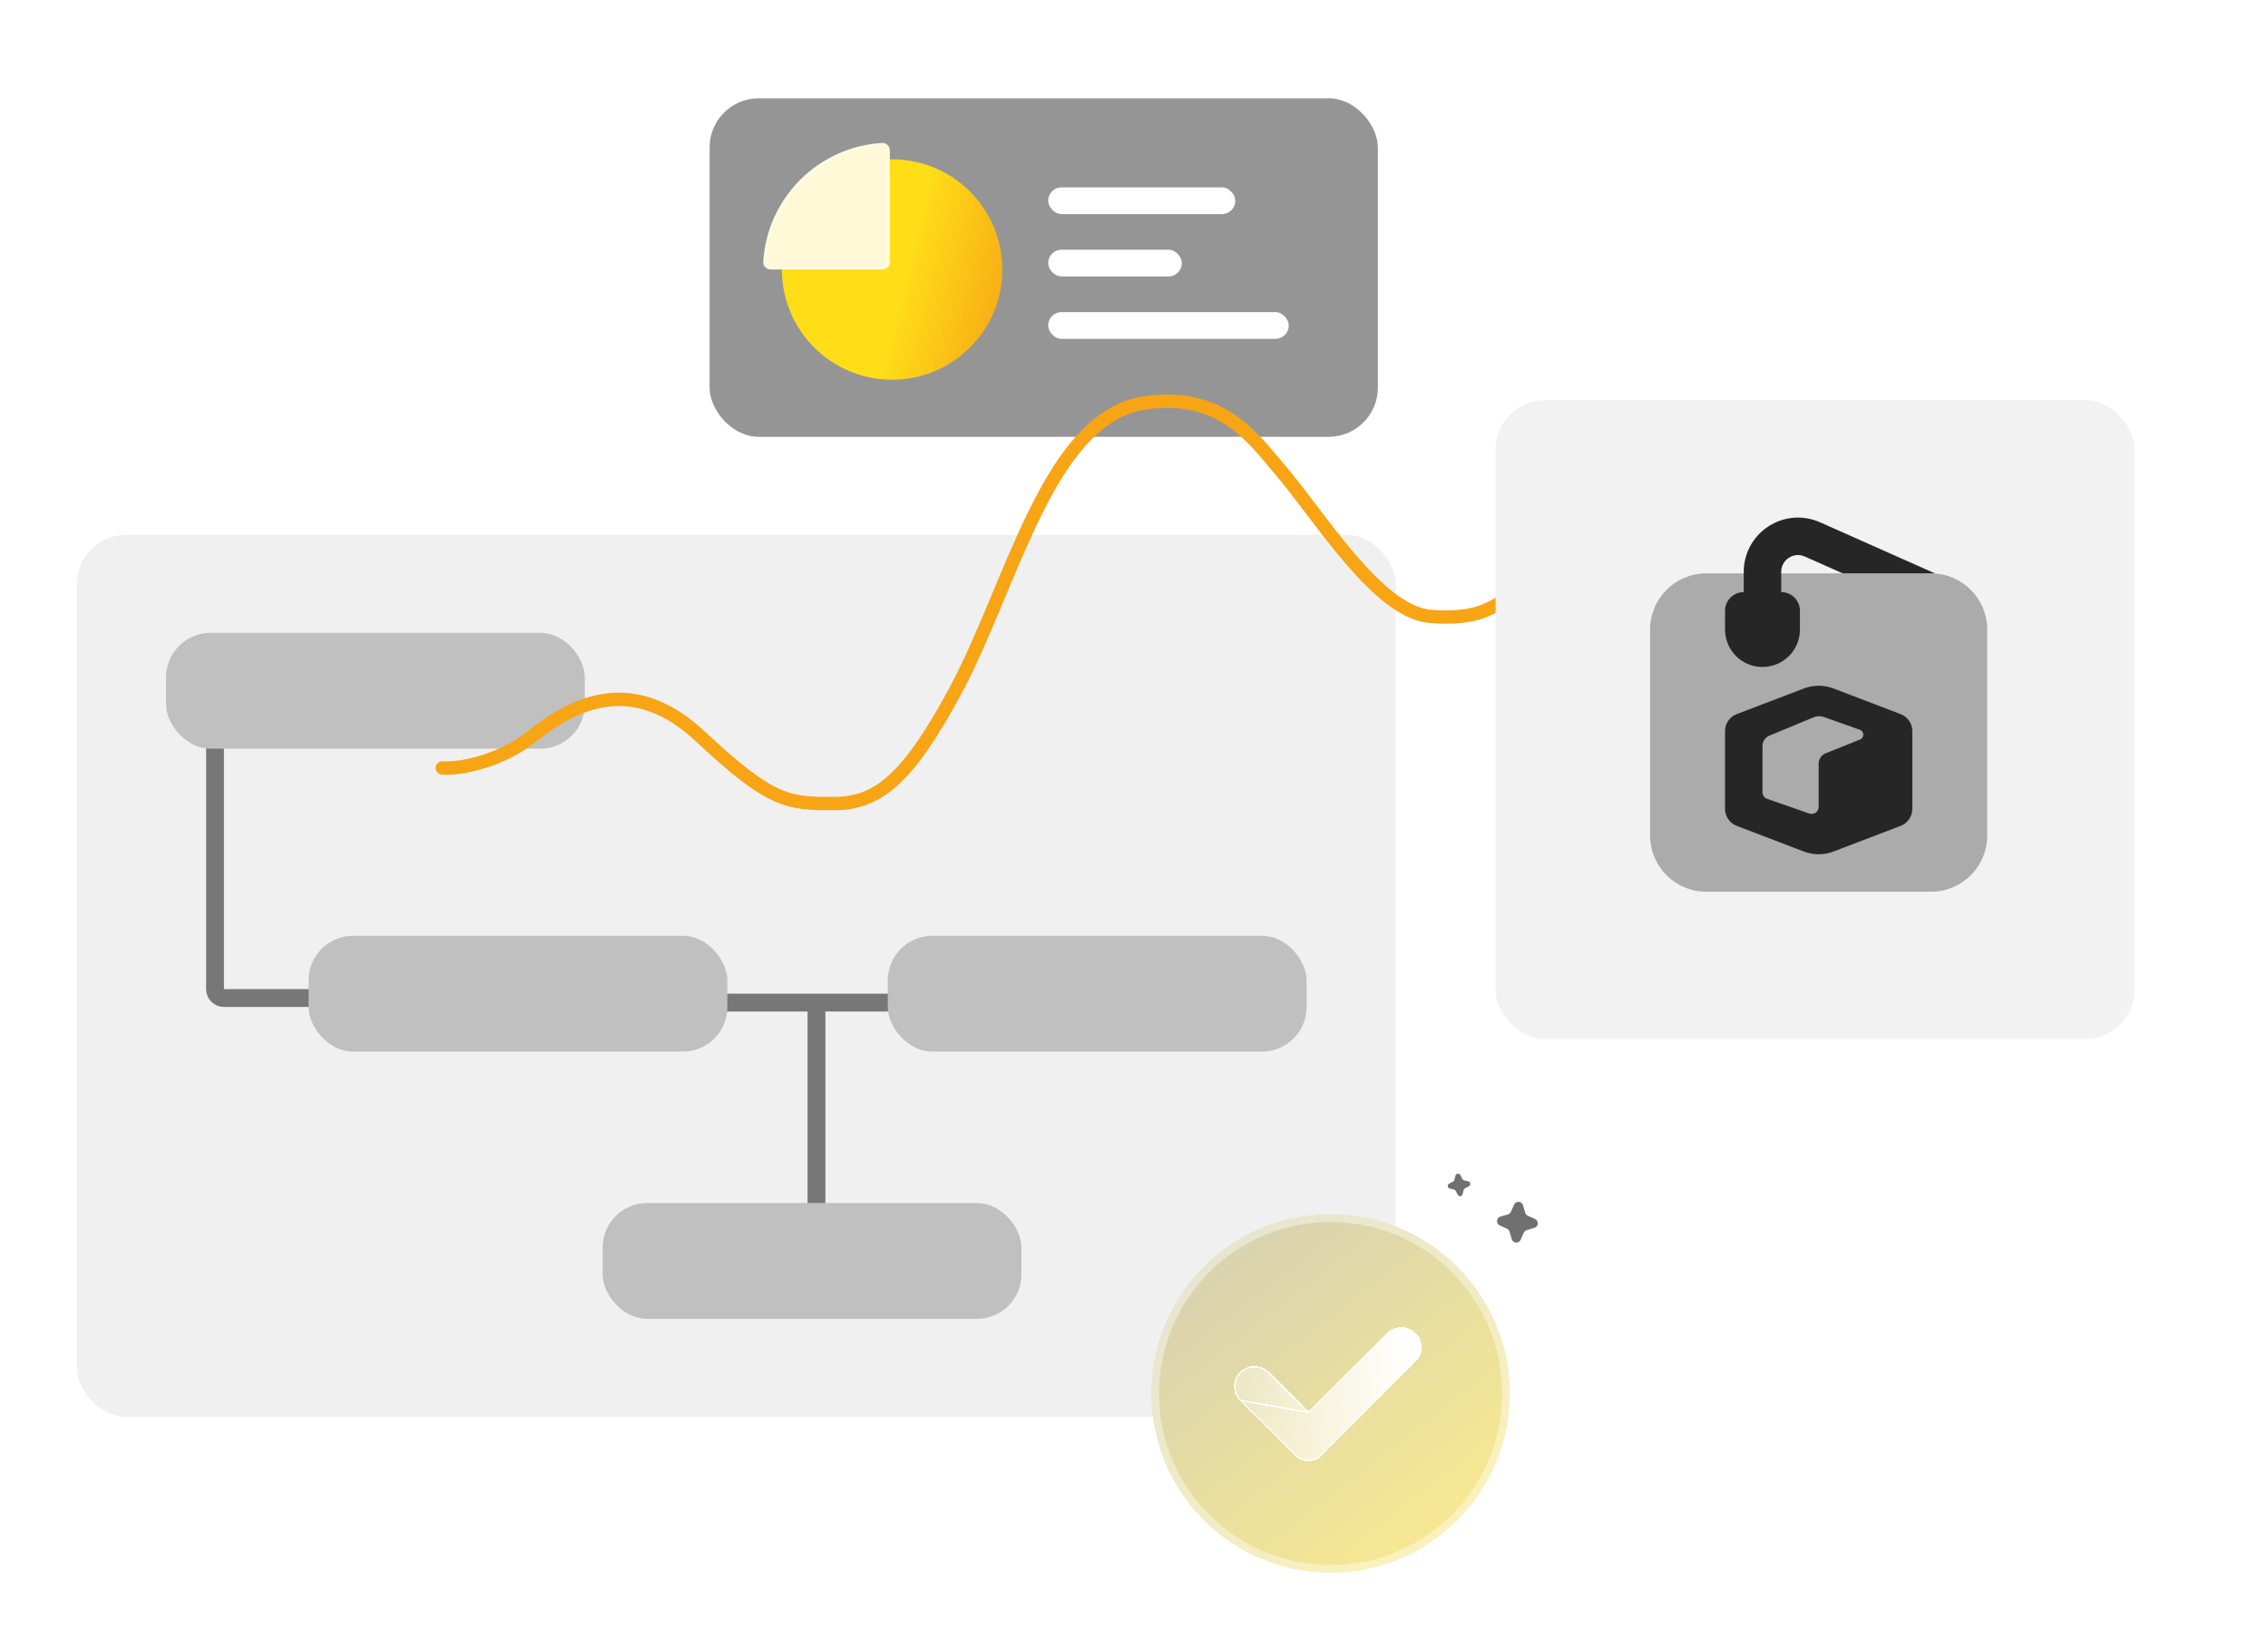 <svg width="323" height="232" viewBox="0 0 323 232" fill="none" xmlns="http://www.w3.org/2000/svg">
<g clip-path="url(#clip0_1397_53729)">
<rect x="10.955" y="76.189" width="187.809" height="125.629" rx="7" fill="#F0F0F0"/>
<path d="M30.625 102.197V140.901C30.625 141.602 31.193 142.17 31.894 142.17H50.294" stroke="#777777" stroke-width="2.538"/>
<rect x="23.645" y="90.148" width="59.642" height="16.497" rx="6.345" fill="#C0C0C0"/>
<path d="M100.416 142.816H134.044" stroke="#777777" stroke-width="2.538"/>
<path d="M116.279 142.176L116.279 175.804" stroke="#777777" stroke-width="2.538"/>
<rect x="43.949" y="133.297" width="59.642" height="16.497" rx="6.345" fill="#C0C0C0"/>
<rect x="126.436" y="133.297" width="59.642" height="16.497" rx="6.345" fill="#C0C0C0"/>
<rect x="85.826" y="171.365" width="59.642" height="16.497" rx="6.345" fill="#C0C0C0"/>
<g filter="url(#filter0_d_1397_53729)">
<rect x="101.057" y="14.002" width="95.173" height="48.221" rx="7" fill="#959595"/>
</g>
<rect x="149.279" y="26.689" width="26.649" height="3.807" rx="1.903" fill="white"/>
<rect x="149.279" y="35.57" width="19.035" height="3.807" rx="1.903" fill="white"/>
<rect x="149.279" y="44.459" width="34.262" height="3.807" rx="1.903" fill="white"/>
<circle cx="127.052" cy="38.393" r="15.696" fill="url(#paint0_linear_1397_53729)"/>
<g filter="url(#filter1_d_1397_53729)">
<path d="M126.722 37.288C126.722 37.895 126.23 38.387 125.624 38.387L109.771 38.387C109.164 38.387 108.668 37.894 108.705 37.288C109.251 28.194 116.53 20.915 125.623 20.369C126.229 20.333 126.722 20.828 126.722 21.435L126.722 37.288Z" fill="#FFF9D7"/>
<path d="M125.624 38.195L109.771 38.195C109.267 38.195 108.867 37.787 108.896 37.299C109.436 28.302 116.638 21.101 125.635 20.561C126.123 20.531 126.531 20.931 126.531 21.435L126.531 37.288C126.531 37.789 126.125 38.195 125.624 38.195Z" stroke="white" stroke-opacity="0.25" stroke-width="0.383"/>
</g>
<path d="M62.988 109.388C65.738 109.599 71.465 108.317 75.678 104.946C82.023 99.87 90.314 96.063 99.789 104.946C109.94 114.464 112.353 114.464 118.823 114.464C125.168 114.464 129.417 110.671 135.955 98.601C144.203 83.374 149.279 59.264 163.238 57.359C174.024 55.888 178.465 62.435 182.272 66.877C187.983 73.54 196.248 87.308 203.845 87.815C213.362 88.45 213.997 85.277 226.687 75.76C237.101 67.948 241.914 66.877 246.356 66.877" stroke="#F7A515" stroke-width="1.903" stroke-linecap="round" stroke-linejoin="round"/>
<g filter="url(#filter2_d_1397_53729)">
<rect x="213" y="57" width="91" height="91" rx="7" fill="#F2F2F2"/>
</g>
<path opacity="0.35" d="M275.011 127.02H243.002C238.582 127.02 235 123.438 235 119.018V89.676C235 85.256 238.582 81.674 243.002 81.674H275.011C279.431 81.674 283.014 85.256 283.014 89.676V119.018C283.014 123.438 279.431 127.02 275.011 127.02Z" fill="#262626"/>
<path d="M253.674 84.34H248.339C246.867 84.34 245.672 85.535 245.672 87.007V89.675C245.672 92.62 248.059 95.01 251.007 95.01C253.954 95.01 256.342 92.62 256.342 89.675V87.007C256.342 85.535 255.147 84.34 253.674 84.34Z" fill="#262626"/>
<path d="M275.562 81.673L259.203 74.397C256.805 73.33 254.052 73.546 251.852 74.981C249.651 76.411 248.336 78.835 248.336 81.46V89.43C248.336 90.905 249.528 92.098 251.003 92.098C252.478 92.098 253.671 90.905 253.671 89.43V81.46C253.671 80.289 254.431 79.668 254.759 79.454C255.087 79.243 255.959 78.793 257.037 79.275L262.431 81.673H275.562Z" fill="#262626"/>
<path d="M270.684 101.725L261.114 98.068C259.759 97.55 258.259 97.55 256.904 98.068L247.334 101.725C246.333 102.106 245.672 103.067 245.672 104.136V115.225C245.672 116.294 246.333 117.255 247.334 117.639L256.904 121.296C258.259 121.813 259.759 121.813 261.114 121.296L270.684 117.639C271.685 117.257 272.346 116.297 272.346 115.227V104.139C272.346 103.067 271.685 102.106 270.684 101.725ZM259.009 108.777V114.939C259.009 115.627 258.329 116.11 257.678 115.883L251.676 113.792C251.276 113.654 251.007 113.275 251.007 112.851V106.259C251.007 105.617 251.393 105.038 251.986 104.792L258.259 102.184C258.742 101.984 259.281 101.97 259.772 102.144L264.875 103.955C265.515 104.182 265.533 105.083 264.904 105.337L260.004 107.305C259.404 107.545 259.009 108.129 259.009 108.777Z" fill="#262626"/>
<path d="M216.902 171.683L217.216 172.753C217.243 172.847 217.291 172.933 217.355 173.007C217.419 173.08 217.498 173.139 217.587 173.179L218.604 173.637C219.176 173.894 219.119 174.725 218.517 174.902L217.447 175.217C217.353 175.244 217.267 175.291 217.193 175.355C217.12 175.42 217.061 175.499 217.021 175.588L216.563 176.604C216.306 177.176 215.475 177.119 215.298 176.517L214.983 175.448C214.956 175.354 214.909 175.267 214.845 175.194C214.78 175.12 214.701 175.062 214.612 175.022L213.596 174.564C213.024 174.306 213.081 173.475 213.683 173.298L214.752 172.984C214.846 172.957 214.933 172.909 215.006 172.845C215.08 172.781 215.138 172.702 215.178 172.613L215.636 171.596C215.894 171.024 216.725 171.081 216.902 171.683Z" fill="#707070"/>
<path d="M207.981 167.39L208.262 167.941C208.286 167.99 208.321 168.032 208.363 168.065C208.406 168.099 208.455 168.123 208.508 168.136L209.109 168.282C209.448 168.364 209.501 168.823 209.191 168.981L208.639 169.262C208.591 169.286 208.549 169.321 208.515 169.363C208.482 169.406 208.458 169.455 208.445 169.508L208.299 170.109C208.217 170.447 207.758 170.501 207.6 170.191L207.319 169.639C207.295 169.591 207.26 169.549 207.217 169.515C207.175 169.482 207.126 169.458 207.073 169.445L206.472 169.299C206.133 169.217 206.08 168.758 206.39 168.6L206.941 168.319C206.99 168.294 207.032 168.26 207.066 168.217C207.099 168.175 207.123 168.126 207.136 168.073L207.282 167.472C207.364 167.133 207.823 167.079 207.981 167.39Z" fill="#707070"/>
<g filter="url(#filter3_d_1397_53729)">
<path d="M189.5 224C203.583 224 215 212.583 215 198.5C215 184.417 203.583 173 189.5 173C175.417 173 164 184.417 164 198.5C164 212.583 175.417 224 189.5 224Z" fill="url(#paint1_linear_1397_53729)"/>
<path d="M189.5 224C203.583 224 215 212.583 215 198.5C215 184.417 203.583 173 189.5 173C175.417 173 164 184.417 164 198.5C164 212.583 175.417 224 189.5 224Z" fill="white" fill-opacity="0.39"/>
<path d="M214.466 198.5C214.466 212.288 203.288 223.466 189.5 223.466C175.712 223.466 164.534 212.288 164.534 198.5C164.534 184.712 175.712 173.534 189.5 173.534C203.288 173.534 214.466 184.712 214.466 198.5Z" stroke="white" stroke-opacity="0.4" stroke-width="1.069"/>
</g>
<g filter="url(#filter4_bd_1397_53729)">
<path d="M176.602 199.536C176.059 198.991 175.754 198.253 175.754 197.484C175.754 196.714 176.059 195.977 176.602 195.432C177.148 194.889 177.887 194.584 178.657 194.584C179.428 194.584 180.166 194.889 180.712 195.432L186.337 201.056L197.508 189.886C198.645 188.754 200.487 188.754 201.618 189.886C201.888 190.154 202.103 190.474 202.249 190.826C202.396 191.179 202.471 191.556 202.471 191.938C202.471 192.319 202.396 192.696 202.249 193.049C202.103 193.401 201.888 193.721 201.618 193.99L188.288 207.319C188.032 207.575 187.728 207.779 187.393 207.918C187.058 208.056 186.7 208.128 186.337 208.128C185.975 208.128 185.616 208.056 185.281 207.918C184.947 207.779 184.642 207.575 184.386 207.319L176.602 199.536Z" fill="url(#paint2_linear_1397_53729)" shape-rendering="crispEdges"/>
<path d="M186.337 201.199L186.265 201.128L180.641 195.504C180.641 195.504 180.641 195.504 180.641 195.503C180.114 194.979 179.401 194.685 178.657 194.685C177.914 194.685 177.201 194.979 176.674 195.503C176.15 196.029 175.855 196.741 175.855 197.484C175.855 198.226 176.15 198.938 176.674 199.464L186.337 201.199ZM186.337 201.199L186.409 201.128L197.579 189.957C198.677 188.865 200.455 188.866 201.546 189.957L201.547 189.957C201.807 190.217 202.014 190.525 202.156 190.865C202.297 191.205 202.37 191.569 202.37 191.938C202.37 192.306 202.297 192.67 202.156 193.01C202.014 193.35 201.807 193.658 201.547 193.918L201.546 193.918L188.217 207.248L188.217 207.248C187.97 207.495 187.677 207.69 187.354 207.824C187.032 207.958 186.686 208.026 186.337 208.026C185.988 208.026 185.643 207.958 185.32 207.824C184.998 207.69 184.705 207.495 184.458 207.248L184.458 207.248L176.674 199.464L186.337 201.199Z" stroke="white" stroke-width="0.203" shape-rendering="crispEdges"/>
</g>
</g>
<defs>
<filter id="filter0_d_1397_53729" x="86.844" y="-0.211" width="123.599" height="76.646" filterUnits="userSpaceOnUse" color-interpolation-filters="sRGB">
<feFlood flood-opacity="0" result="BackgroundImageFix"/>
<feColorMatrix in="SourceAlpha" type="matrix" values="0 0 0 0 0 0 0 0 0 0 0 0 0 0 0 0 0 0 127 0" result="hardAlpha"/>
<feOffset/>
<feGaussianBlur stdDeviation="7.106"/>
<feComposite in2="hardAlpha" operator="out"/>
<feColorMatrix type="matrix" values="0 0 0 0 0 0 0 0 0 0 0 0 0 0 0 0 0 0 0.25 0"/>
<feBlend mode="normal" in2="BackgroundImageFix" result="effect1_dropShadow_1397_53729"/>
<feBlend mode="normal" in="SourceGraphic" in2="effect1_dropShadow_1397_53729" result="shape"/>
</filter>
<filter id="filter1_d_1397_53729" x="106.74" y="18.404" width="21.947" height="21.947" filterUnits="userSpaceOnUse" color-interpolation-filters="sRGB">
<feFlood flood-opacity="0" result="BackgroundImageFix"/>
<feColorMatrix in="SourceAlpha" type="matrix" values="0 0 0 0 0 0 0 0 0 0 0 0 0 0 0 0 0 0 127 0" result="hardAlpha"/>
<feMorphology radius="0.314" operator="dilate" in="SourceAlpha" result="effect1_dropShadow_1397_53729"/>
<feOffset/>
<feGaussianBlur stdDeviation="0.825"/>
<feComposite in2="hardAlpha" operator="out"/>
<feColorMatrix type="matrix" values="0 0 0 0 0 0 0 0 0 0 0 0 0 0 0 0 0 0 0.05 0"/>
<feBlend mode="normal" in2="BackgroundImageFix" result="effect1_dropShadow_1397_53729"/>
<feBlend mode="normal" in="SourceGraphic" in2="effect1_dropShadow_1397_53729" result="shape"/>
</filter>
<filter id="filter2_d_1397_53729" x="198.787" y="42.787" width="119.425" height="119.425" filterUnits="userSpaceOnUse" color-interpolation-filters="sRGB">
<feFlood flood-opacity="0" result="BackgroundImageFix"/>
<feColorMatrix in="SourceAlpha" type="matrix" values="0 0 0 0 0 0 0 0 0 0 0 0 0 0 0 0 0 0 127 0" result="hardAlpha"/>
<feOffset/>
<feGaussianBlur stdDeviation="7.106"/>
<feComposite in2="hardAlpha" operator="out"/>
<feColorMatrix type="matrix" values="0 0 0 0 0 0 0 0 0 0 0 0 0 0 0 0 0 0 0.25 0"/>
<feBlend mode="normal" in2="BackgroundImageFix" result="effect1_dropShadow_1397_53729"/>
<feBlend mode="normal" in="SourceGraphic" in2="effect1_dropShadow_1397_53729" result="shape"/>
</filter>
<filter id="filter3_d_1397_53729" x="155.42" y="164.42" width="68.159" height="68.159" filterUnits="userSpaceOnUse" color-interpolation-filters="sRGB">
<feFlood flood-opacity="0" result="BackgroundImageFix"/>
<feColorMatrix in="SourceAlpha" type="matrix" values="0 0 0 0 0 0 0 0 0 0 0 0 0 0 0 0 0 0 127 0" result="hardAlpha"/>
<feOffset/>
<feGaussianBlur stdDeviation="4.29"/>
<feComposite in2="hardAlpha" operator="out"/>
<feColorMatrix type="matrix" values="0 0 0 0 0 0 0 0 0 0 0 0 0 0 0 0 0 0 0.2 0"/>
<feBlend mode="normal" in2="BackgroundImageFix" result="effect1_dropShadow_1397_53729"/>
<feBlend mode="normal" in="SourceGraphic" in2="effect1_dropShadow_1397_53729" result="shape"/>
</filter>
<filter id="filter4_bd_1397_53729" x="150.429" y="163.712" width="77.367" height="69.74" filterUnits="userSpaceOnUse" color-interpolation-filters="sRGB">
<feFlood flood-opacity="0" result="BackgroundImageFix"/>
<feGaussianBlur in="BackgroundImageFix" stdDeviation="12.662"/>
<feComposite in2="SourceAlpha" operator="in" result="effect1_backgroundBlur_1397_53729"/>
<feColorMatrix in="SourceAlpha" type="matrix" values="0 0 0 0 0 0 0 0 0 0 0 0 0 0 0 0 0 0 127 0" result="hardAlpha"/>
<feOffset/>
<feGaussianBlur stdDeviation="1.696"/>
<feComposite in2="hardAlpha" operator="out"/>
<feColorMatrix type="matrix" values="0 0 0 0 0 0 0 0 0 0 0 0 0 0 0 0 0 0 0.12 0"/>
<feBlend mode="normal" in2="effect1_backgroundBlur_1397_53729" result="effect2_dropShadow_1397_53729"/>
<feBlend mode="normal" in="SourceGraphic" in2="effect2_dropShadow_1397_53729" result="shape"/>
</filter>
<linearGradient id="paint0_linear_1397_53729" x1="112.253" y1="21.955" x2="148.558" y2="30.979" gradientUnits="userSpaceOnUse">
<stop offset="0.532" stop-color="#FFDE18"/>
<stop offset="1" stop-color="#F7A515"/>
</linearGradient>
<linearGradient id="paint1_linear_1397_53729" x1="167" y1="164" x2="222.5" y2="235" gradientUnits="userSpaceOnUse">
<stop stop-color="#B1AC8D"/>
<stop offset="0.88" stop-color="#FEE33F"/>
</linearGradient>
<linearGradient id="paint2_linear_1397_53729" x1="200.577" y1="192.253" x2="170.856" y2="193.707" gradientUnits="userSpaceOnUse">
<stop stop-color="white"/>
<stop offset="1" stop-color="white" stop-opacity="0.2"/>
</linearGradient>
<clipPath id="clip0_1397_53729">
<rect width="323" height="232" fill="white"/>
</clipPath>
</defs>
</svg>
